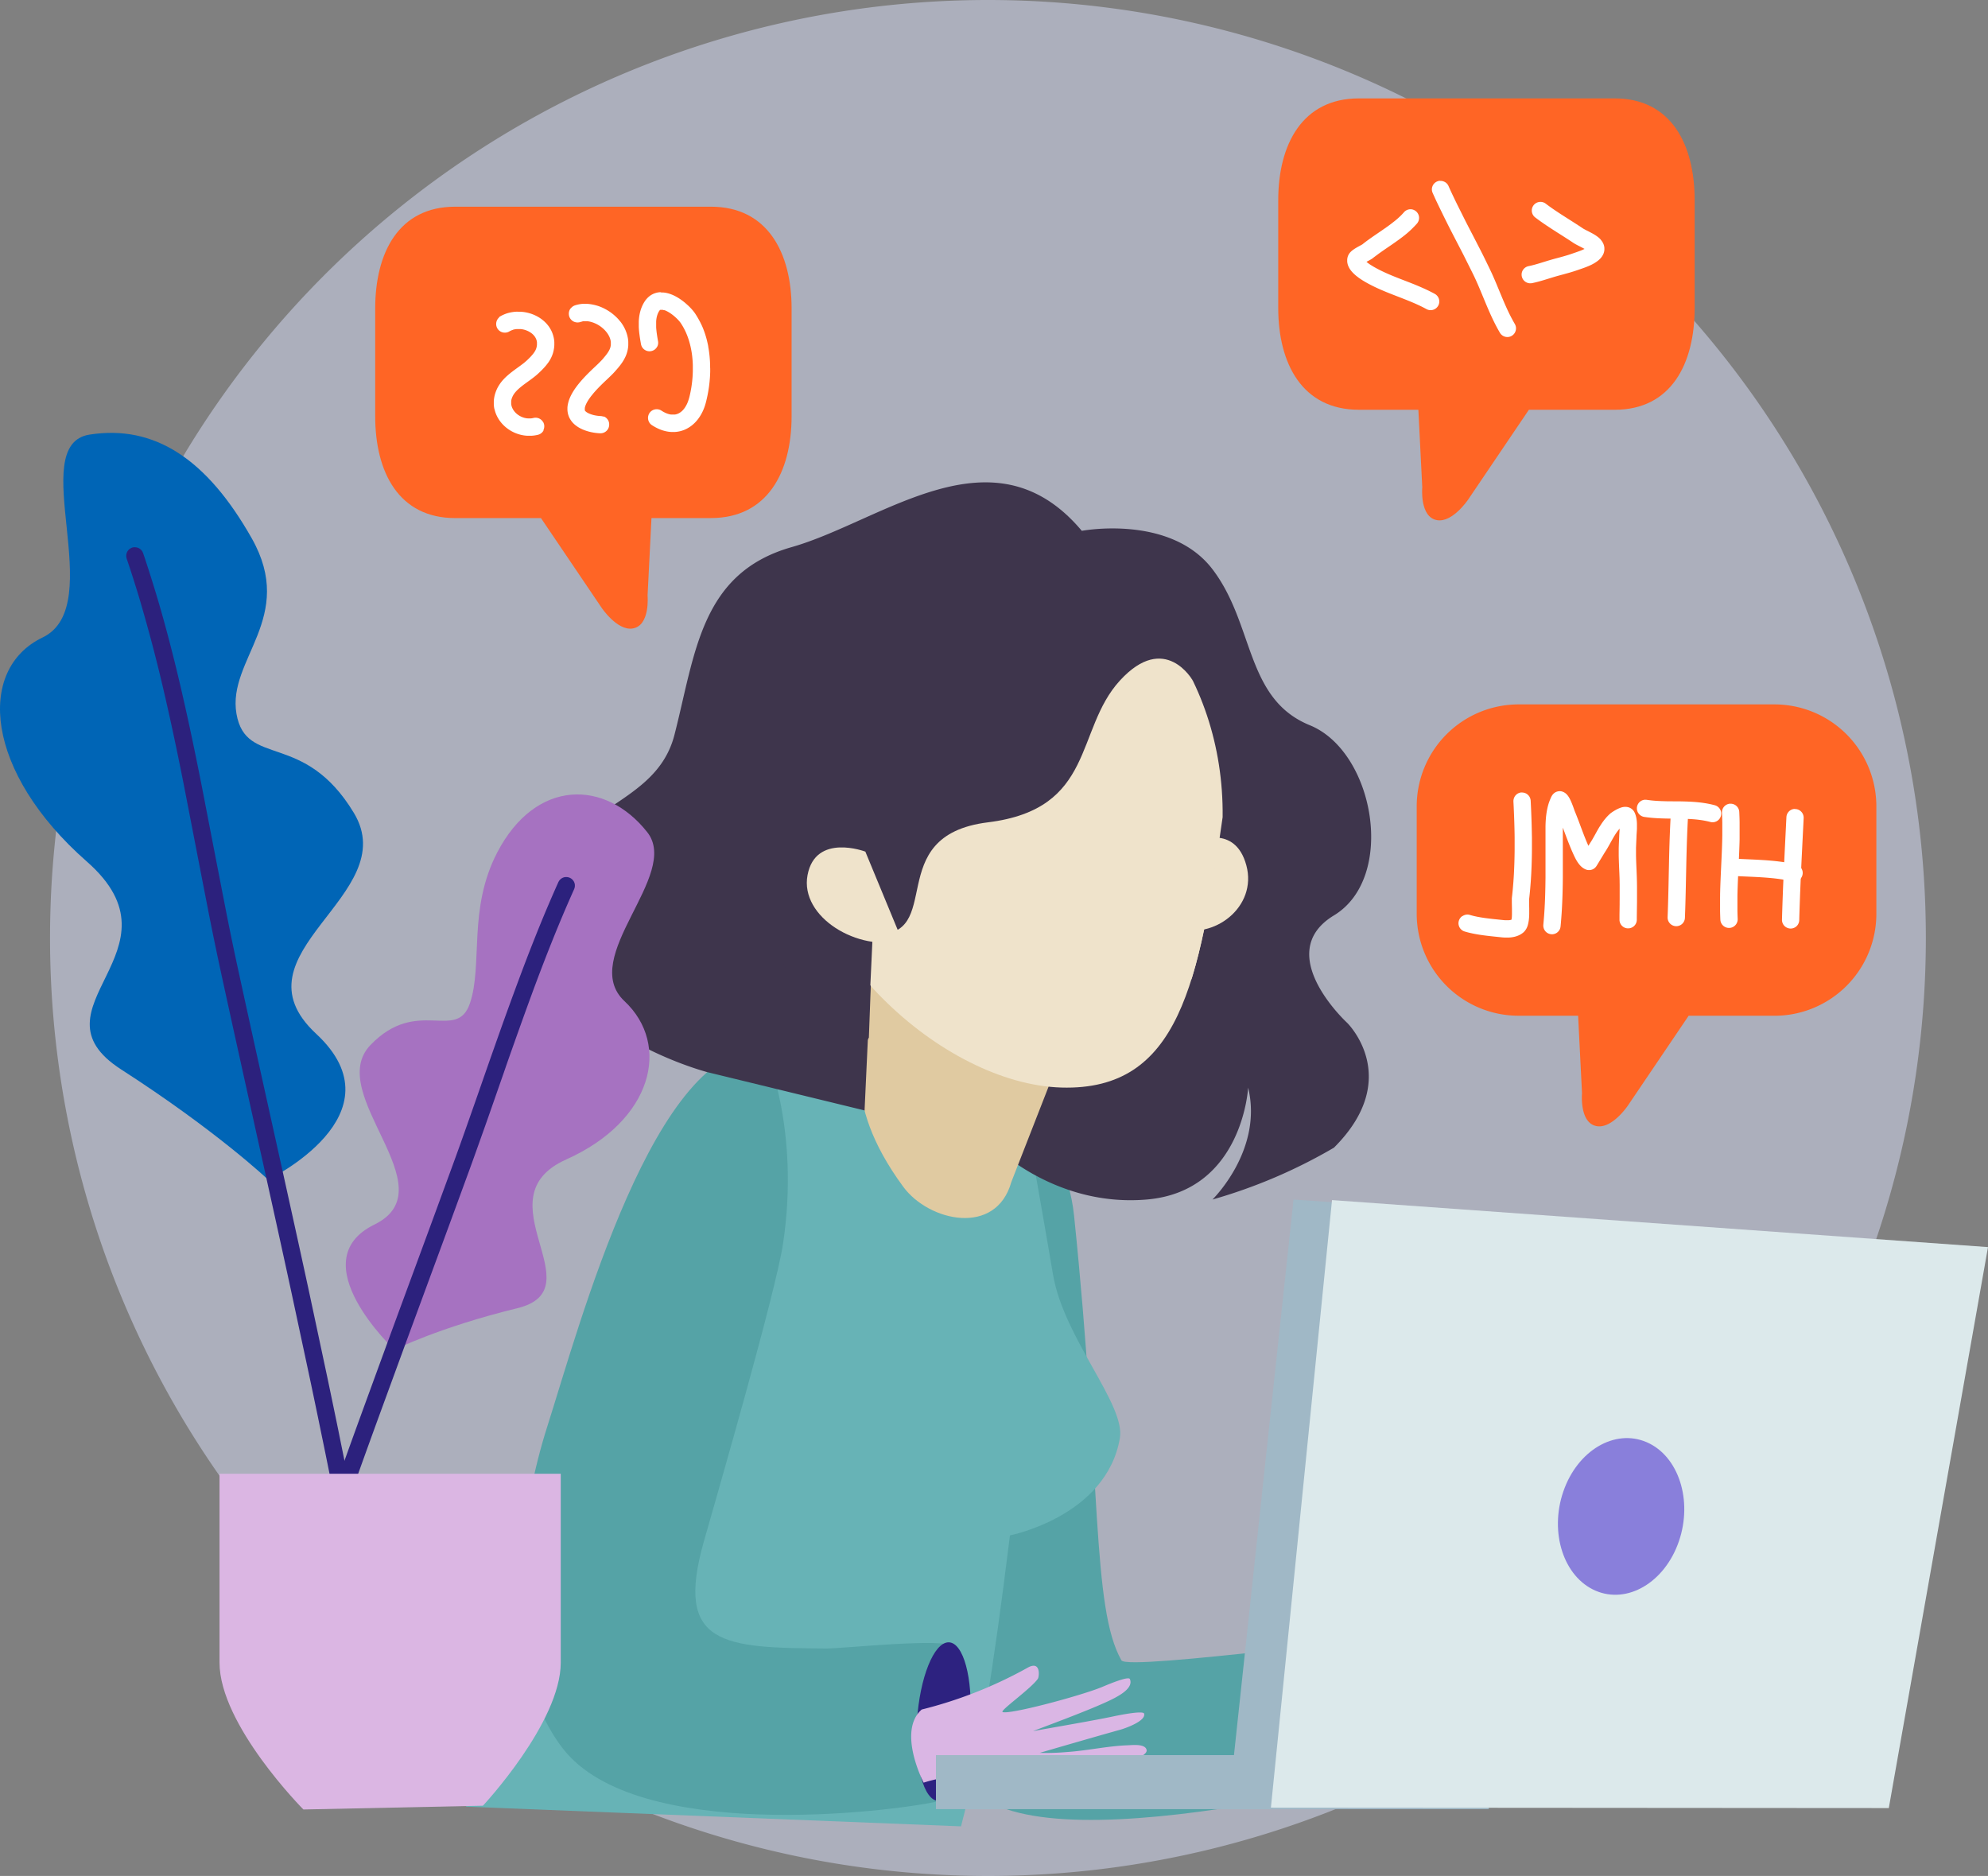 <svg id="Group_10156" data-name="Group 10156" xmlns="http://www.w3.org/2000/svg" xmlns:xlink="http://www.w3.org/1999/xlink" width="313.005" height="295.344" viewBox="0 0 313.005 295.344">
  <rect x="0" y="0" width="313.005" height="295.344" fill="#808080" stroke="none"/>
  <defs>
    <clipPath id="clip-path">
      <rect id="Rectangle_1432" data-name="Rectangle 1432" width="313.005" height="295.344" fill="none"/>
    </clipPath>
    <clipPath id="clip-path-2">
      <path id="Path_24887" data-name="Path 24887" d="M141.773,138.268c-.266,22.6,23.46,44.036,42.1,44.587s21.692-16.612,25.4-42.59c.264-22.593-14.632-41.357-33.273-41.908-.282-.009-.563-.013-.843-.013-18.257,0-33.127,17.673-33.387,39.924" transform="translate(-141.77 -98.344)" fill="none"/>
    </clipPath>
  </defs>
  <g id="Group_10151" data-name="Group 10151">
    <g id="Group_10150" data-name="Group 10150" clip-path="url(#clip-path)">
      <path id="Path_24857" data-name="Path 24857" d="M156.606,0A147.672,147.672,0,1,0,304.278,147.671,147.672,147.672,0,0,0,156.606,0" transform="translate(-1.057)" fill="#dee4ff" fill-rule="evenodd" opacity="0.47"/>
      <path id="Path_24858" data-name="Path 24858" d="M242.71,296.733a71.6,71.6,0,0,0,18.185-.3c2.658-.459,1.229,1.943.906,2.15-1.681,1.084-7.7,2.56-7.355,2.921.721.757,12.122,1.859,16.133,1.778.406-.008,4.76-.25,4.749.358-.019,1.415-2.318,1.764-3.386,1.911-3.625.5-14.757.332-14.2.413,1,.144,9.451,1.74,12.71,2.209.212.031,4.823.689,4.729,1.279-.191,1.2-3.79,1.111-4.621,1.038-3.268-.283-12.161-.936-13.291-1.007a37.246,37.246,0,0,0,4.085,1.364c3.082.907,6.359,1.328,9.4,2.333.6.2,2.7.694,2.429,1.714-.177.665-1.9.7-2.37.7-2.92-.025-22.115-4.063-26.971-6.883-1.87-1.084-5.606-1.213-5.606-1.213s-.585-8.931,4.479-10.757" transform="translate(-28.182 -35.063)" fill="#dab6e4" fill-rule="evenodd"/>
      <path id="Path_24859" data-name="Path 24859" d="M252.987,141.822a16.052,16.052,0,0,1,16.043-16.043h40.284a16.051,16.051,0,0,1,16.043,16.043v16.936A16.05,16.05,0,0,1,309.314,174.8H295.8l-9.56,14.134s-2.433,3.626-4.862,3.251c-2.806-.436-2.364-5.189-2.364-5.189l-.614-12.2H269.03a16.051,16.051,0,0,1-16.043-16.043Z" transform="translate(-29.93 -14.881)" fill="#ff6525" fill-rule="evenodd"/>
      <path id="Path_24860" data-name="Path 24860" d="M320.159,144.442l-.092.011-.092.017-.09.024-.089.03-.086.035-.084.042-.079.046-.078.053-.073.057-.069.063-.065.067-.061.071-.054.076-.05.078-.044.081-.039.086-.033.087-.026.089-.021.091-.013.092-.008.093-.1,2.012-.1,2.016-.05,1.01-.05,1.009-.048,1.01-.048,1.01-.045,1.01-.045,1.011-.042,1.01-.039,1.01-.037,1.011-.034,1.01-.016.506-.016.5-.014.507-.014.5v.093l.008.093.013.092.019.092.026.089.032.087.038.086.043.082.05.08.053.076.059.071.064.067.068.064.073.057.077.054.08.048.084.041.085.037.088.03.089.026.092.019.093.011.093.006h.092l.093-.008.093-.013.092-.019.088-.026.088-.033.086-.038.083-.042.078-.048L320.4,163l.072-.058.068-.064.063-.068.058-.073.054-.077.047-.08.042-.083.036-.086.031-.088.026-.09.018-.091.012-.093.006-.092.012-.5.015-.5.016-.5.015-.5.035-1,.035-1,.041-1,.041-1.005.044-1.006.045-1.006.046-1.006.049-1.006.051-1.007.049-1.006.1-2.014.1-2.01v-.094l-.005-.093-.011-.093-.018-.091-.024-.09-.029-.087-.036-.087-.041-.083-.048-.08-.052-.077-.058-.074-.063-.07-.067-.063-.071-.06-.075-.056-.078-.048-.083-.045-.084-.039-.087-.033-.09-.026-.09-.021-.093-.014-.093-.007-.093,0Z" transform="translate(-37.647 -17.088)" fill="#fff" fill-rule="evenodd"/>
      <path id="Path_24861" data-name="Path 24861" d="M308.706,143.507l-.094.011-.094.018-.091.024-.091.032-.088.037-.085.042-.082.049-.078.055-.074.06-.07.064-.065.069-.06.074-.055.078-.049.082-.044.084-.037.088-.032.09-.025.091-.019.093-.012.1-.005.094v.1l.013.257.011.254.009.255.009.255.006.255.005.256,0,.256,0,.256,0,.257v.513l0,.257,0,.257,0,.257-.005.259-.005.258-.006.258-.007.258-.015.521-.019.52-.02.522-.023.523-.023.524-.049,1.052-.049,1.055-.024.528-.022.531-.023.531-.019.532-.018.533-.006.267-.007.267-.007.266,0,.268-.005.268,0,.267,0,.268,0,.268v.537l0,.269,0,.269,0,.269.006.269.007.27.01.269.009.271.012.266.008.094.012.1.021.093.027.091.034.089.04.087.046.084.051.079.056.077.063.072.066.069.071.063.076.058.079.052.082.048.087.041.088.034.09.029.093.022.094.016.094.009.1,0,.094,0,.094-.011.094-.018.092-.023.092-.03.087-.036.085-.043.083-.048.078-.054.075-.06.07-.064.065-.069.06-.073.056-.078.051-.082.042-.083.038-.088.033-.09.026-.092.019-.093.013-.094.005-.094v-.1l-.011-.257-.01-.255-.008-.254-.007-.256-.005-.255,0-.256,0-.257,0-.256v-.515l0-.257,0-.257,0-.258,0-.257.005-.259.006-.259.006-.259.008-.259.017-.519.019-.522.022-.522.022-.524.024-.525.049-1.052.049-1.055.023-.53.023-.53.021-.532.018-.533.018-.533.006-.266.007-.267,0-.268,0-.268,0-.267,0-.268,0-.267v-.538l0-.269,0-.269,0-.269-.005-.269-.006-.269-.009-.27-.011-.27-.011-.27-.012-.265-.009-.1-.014-.093-.02-.093-.027-.091-.034-.089-.04-.086-.046-.085-.052-.079-.056-.077-.062-.072-.068-.067-.072-.063-.075-.058-.079-.052-.084-.046-.086-.041-.087-.034-.092-.028-.093-.021-.094-.016-.094-.009-.1,0Z" transform="translate(-36.338 -16.977)" fill="#fff" fill-rule="evenodd"/>
      <path id="Path_24862" data-name="Path 24862" d="M309,153.289l-.072.005-.071.009-.072.013-.07.016-.071.021-.068.024-.068.027-.065.032-.064.035-.061.038-.061.04-.057.045-.056.048-.052.05-.049.053L308,153.8l-.043.058-.041.059-.037.063-.034.064-.031.066-.027.067-.023.069-.021.071-.014.071-.012.071-.009.072-.005.072v.073l0,.072.007.071.011.072.015.071.018.071.021.07.027.068.029.066.032.064.037.063.041.061.042.058.046.057.049.053.051.051.054.048.057.045.059.043.061.039.064.036.065.032.066.028.068.026.069.022.071.019.072.014.071.01.072.006.306.019.31.019.309.017.311.015.62.03.621.027.62.027.618.029.307.016.308.016.305.019.3.019.3.021.3.022.3.025.3.026.3.028.3.03.146.018.147.016.145.018.146.019.146.019.145.02.145.021.144.02.144.023.143.023.142.024.141.026.141.026.14.026.139.027.138.028.138.029.137.031.138.031.141.034.071.015.072.011.071.006.073,0h.072l.072,0,.072-.008.072-.011.07-.016.07-.02.07-.022.067-.028.067-.03.064-.033.061-.038.062-.041.057-.043.056-.047.053-.049.05-.053.047-.056.045-.056.042-.059.038-.062.034-.064.032-.066.027-.067.025-.068.02-.07.017-.071.012-.071.01-.072.006-.072v-.073l0-.071-.007-.073-.011-.072-.012-.071-.019-.071-.021-.069-.025-.069-.029-.067-.033-.065-.035-.063-.039-.062-.042-.06-.045-.056-.048-.054-.051-.052-.053-.048-.057-.047-.057-.042-.061-.04-.063-.037-.064-.033-.066-.029-.068-.026-.069-.023-.07-.019-.153-.036-.159-.036-.158-.035-.158-.034-.16-.032-.16-.031-.158-.031-.16-.029-.16-.027-.159-.026-.16-.027-.16-.024-.159-.024-.16-.023-.16-.022-.16-.021-.16-.02-.161-.019-.16-.019-.161-.018-.319-.034-.32-.03-.321-.028-.318-.026-.319-.024-.32-.021-.318-.019-.317-.019-.317-.018-.316-.016-.627-.03-.623-.027-.617-.027-.613-.028-.3-.016-.3-.017-.3-.018-.3-.018-.073,0Z" transform="translate(-36.403 -18.135)" fill="#fff" fill-rule="evenodd"/>
      <path id="Path_24863" data-name="Path 24863" d="M293.561,142.8l-.075.008-.075.011-.072.017-.073.019-.071.024-.071.028-.068.032-.066.035-.064.039-.062.042-.06.046-.057.048-.053.053-.052.055-.048.057-.045.061-.041.063-.038.064-.034.068-.031.068-.027.07-.022.072-.019.073-.014.073-.011.074-.007.075,0,.076,0,.075.006.075.011.075.012.074.019.072.023.072.026.07.029.07.034.067.037.065.041.063.044.061.048.057.05.056.054.053.056.049.058.048.063.042.063.04.065.036.068.034.07.028.071.025.073.021.073.017.074.013.171.025.176.023.176.023.176.02.176.019.175.019.175.016.175.014.175.013.174.012.174.011.173.01.175.009.172.008.172.007.173.006.34.011.34.009.339.006.338.005.667.007.331,0,.329.005.325.005.324.008.324.009.159.006.159.006.16.006.159.009.157.008.156.01.156.011.157.011.154.012.154.013.153.015.153.015.152.018.152.019.152.02.15.02.149.023.148.024.149.026.148.027.145.028.147.031.145.032.145.034.146.034.152.041.072.017.074.013.075.009.075,0h.075l.076,0,.075-.008.074-.012.074-.015.071-.019.071-.026.07-.027.069-.031.066-.035.064-.04.063-.041.06-.047.056-.048.055-.052.05-.055.048-.058.046-.06.041-.063.038-.064.034-.067.031-.069.026-.071.023-.071.019-.072.014-.074.011-.075.007-.074,0-.075,0-.075-.005-.076-.01-.074-.014-.073-.018-.073-.021-.072-.026-.071-.031-.07-.034-.067-.036-.065-.041-.063-.042-.061-.048-.058-.052-.056-.052-.053-.057-.05-.059-.046-.062-.044-.063-.04-.066-.036-.067-.032-.069-.03-.071-.025-.071-.02-.171-.045-.178-.044-.179-.042-.178-.039-.178-.037-.178-.034-.178-.033-.177-.031-.177-.029-.177-.026-.175-.026-.178-.024-.176-.02-.175-.02-.175-.018-.175-.018-.176-.015-.174-.014-.174-.011-.174-.013-.174-.01-.173-.01-.173-.008-.173-.007-.171-.008-.172-.005-.34-.01-.339-.008-.339-.006-.335,0-.333,0-.664-.008-.327,0-.327-.005-.324-.009-.323-.01-.159-.005-.159-.007-.159-.007-.159-.009-.157-.008-.156-.011-.157-.01-.156-.012-.154-.012-.154-.014-.153-.015-.153-.018-.152-.018-.152-.019-.151-.019-.158-.023-.075-.01-.075,0h-.075Z" transform="translate(-34.582 -16.894)" fill="#fff" fill-rule="evenodd"/>
      <path id="Path_24864" data-name="Path 24864" d="M299.552,143.889l-.093.011-.093.016-.09.024-.088.028L299.1,144l-.084.041-.08.048-.078.051-.073.058-.071.061-.065.067-.06.071-.056.075-.05.078-.045.082-.04.084-.033.087-.027.089-.02.091-.015.092-.01.093-.029.51-.027.512-.026.511-.024.512-.022.512-.021.511-.019.511-.019.511-.015.51-.017.51-.014.51-.014.51-.026,1.018L298,153.336l-.022,1.017-.021,1.016-.021,1.013-.023,1.013-.026,1.012-.013.505-.014.505-.016.5-.015.505-.019.5-.018.505v.093l.006.092.012.093.019.091.025.09.03.087.037.086.043.082.049.08.054.077.058.071.063.069.068.063.071.059.076.054.08.049.082.042.086.037.088.032.089.026.092.019.093.012.092.007h.093l.093-.006.093-.013.09-.019.091-.024.087-.033.086-.037.084-.041.08-.048.075-.055.072-.058.069-.063.063-.069.058-.071.055-.076.048-.079.043-.083.038-.086.031-.087.026-.09.018-.091.013-.093.007-.093.019-.51.018-.51.017-.51.015-.51.014-.51.014-.51.025-1.018.023-1.017.021-1.017.022-1.014.021-1.015.022-1.012.026-1.012.014-.5.014-.505.015-.5.017-.505.019-.5.018-.5.02-.5.023-.5.022-.5.026-.5.027-.5.029-.505,0-.093,0-.093-.011-.093-.017-.092-.024-.09-.029-.088-.034-.086-.041-.085-.046-.08-.052-.078-.056-.073-.063-.07-.066-.065-.07-.06-.075-.056-.078-.05-.082-.045-.084-.04-.087-.033-.09-.028-.09-.02-.093-.015-.093-.009-.093,0Z" transform="translate(-35.231 -17.023)" fill="#fff" fill-rule="evenodd"/>
      <path id="Path_24865" data-name="Path 24865" d="M278.128,141.276l-.1.008h-.006l-.1.015-.1.023-.1.03-.006,0-.074.029-.071.032-.071.037-.005,0-.075.046-.073.049-.005.005-.051.04-.049.042-.006.006-.051.049-.049.052-.014.015-.041.048-.039.05-.04.054-.055.085-.042.072-.036.066-.031.061-.031.063-.049.108-.048.112-.044.108-.041.1-.039.1-.064.176-.048.135-.028.081-.043.139-.038.131-.036.131-.033.131-.032.131-.031.131-.028.132-.026.13-.025.13-.023.131-.021.131-.02.13-.018.13-.017.13-.016.13-.015.129-.012.13-.011.128-.011.129-.01.127-.008.128-.008.126-.007.127-.006.127-.009.247-.006.247,0,.243,0,.237,0,.479v.477l0,.95,0,.95,0,.949,0,.946v1.417l0,.472,0,.471,0,.471-.006.47-.007.47-.007.469-.011.469-.011.467-.013.467-.016.466-.019.467-.02.466-.026.466-.011.232-.015.232-.014.232-.015.232-.016.232-.016.231-.019.231-.018.233-.019.231-.02.231-.021.23-.022.235-.005.1,0,.1.01.1.017.1.025.1.032.1.039.1.046.091.052.087.06.084.064.078.071.074.076.068.081.063.086.056.089.049.093.042.1.036.1.028.1.021.1.013.1.005.1,0,.1-.01.1-.017.1-.025.1-.031.094-.04.091-.045.088-.053.082-.059.078-.065.074-.071.068-.076.062-.08.056-.086.05-.09.042-.092.035-.1.028-.1.02-.1.013-.1.023-.239.022-.242.02-.242.02-.241.02-.242.018-.242.017-.241.018-.242.015-.24.015-.241.014-.242.013-.242.025-.481.022-.481.019-.48.017-.481.014-.48.012-.481.011-.479.009-.48.005-.478.005-.479,0-.478,0-.478,0-.477v-1.428l0-.95,0-.949,0-.947,0-.944v-.472l0-.468v-.261l.036.093.131.35.264.706.135.357.136.357.138.358.071.182.072.18.071.18.074.18.074.181.076.18.076.181.078.18.08.182.079.176.1.221.062.135.07.145.076.154.041.085.043.083.044.085.048.087.049.087.052.087.055.089.056.091.059.091.064.091.066.091.07.091.074.091.079.093.081.085.048.05.048.046.048.044.05.046.054.044.056.043.059.044.062.043.063.041.068.041.071.039.074.038.077.035.055.023.093.034.1.027.1.02.1.013.1.005.1,0,.1-.008.1-.017.1-.024.1-.03.093-.037.089-.045.086-.049h0l.081-.056.077-.062.073-.067.067-.073.043-.049.065-.09.065-.1.071-.115.086-.138.2-.332.234-.384.445-.733.156-.256.045-.074.019-.029.088-.137.1-.154.093-.153.092-.153.09-.153.087-.152.086-.151.083-.149.163-.293.16-.287.158-.282.077-.135.078-.135.078-.133.078-.13.078-.126.078-.123.078-.122.082-.12.039-.056.04-.056.041-.057.041-.056.041-.054.042-.054.041-.054.041-.053.042-.051.042-.05.043-.05.043-.048.026-.029-.009.168-.012.2-.028.395-.011.191-.006.1,0,.091-.016.346-.015.345-.016.349-.015.352-.005.179-.007.18-.005.181,0,.182,0,.183,0,.183v.371l0,.26.005.26.007.257.009.257.008.256.01.256.02.506.022.5.022.5.019.5.009.244.006.247.005.192,0,.191.008.389,0,.388,0,.389v.39l0,.391,0,.392,0,.391-.005.394,0,.394-.011.793-.012.794,0,.4,0,.4,0,.1.011.1.018.1.026.1.032.1.04.093.047.092.054.086.059.083.066.078.071.073.077.067.081.062.086.055.089.048.094.042.1.034.1.027.1.02.1.012.1,0,.1,0,.1-.011.1-.018.1-.026.1-.033.093-.041.092-.046.086-.054.084-.059.078-.066.072-.071.068-.077.061-.082.056-.086.048-.089.041-.093.035-.1.027-.1.019-.1.012-.1.005-.1,0-.393.005-.394.011-.79.011-.793.006-.4,0-.4,0-.4,0-.4v-1.208l-.005-.4-.006-.4-.005-.2-.005-.2-.008-.257-.008-.257-.02-.508-.02-.506-.023-.5-.02-.5-.01-.247-.009-.247-.007-.245-.006-.245-.005-.243,0-.241v-.325l0-.164,0-.164,0-.166,0-.167L290.2,150l.006-.168.015-.342.014-.344.017-.349.015-.348,0-.075,0-.072.011-.171.026-.392.014-.218.013-.227.005-.121,0-.121,0-.123,0-.124v-.255l0-.13-.005-.132-.007-.132-.011-.133-.013-.136-.017-.131-.011-.073-.011-.069-.012-.071-.013-.07-.014-.071-.016-.071-.018-.071-.019-.072-.02-.071-.021-.072-.024-.073-.027-.072-.027-.073-.03-.074-.033-.074-.048-.1-.034-.059-.041-.07-.046-.065-.011-.017-.051-.064-.053-.062-.014-.014-.057-.057-.061-.055-.014-.013-.063-.049-.064-.044-.017-.011-.063-.039-.063-.036-.019-.01-.063-.03-.062-.026-.021-.008-.058-.022-.059-.018-.074-.021-.127-.026-.117-.015-.108-.006h-.1l-.092,0-.086.008-.081.011-.076.011-.072.015-.068.017-.065.017-.062.019-.061.019-.063.022-.106.039-.108.043-.1.045-.1.046-.1.047-.094.048-.09.048-.087.049-.085.047-.08.048-.078.047-.073.046-.074.047-.128.084-.115.08-.1.071-.061.048-.057.048-.088.08-.075.071-.074.071-.073.072-.071.073-.07.073-.069.073-.067.074-.065.075-.063.076-.064.074-.063.076-.06.076-.061.078-.058.077-.057.077-.056.077-.056.077-.054.078-.056.078-.1.153-.1.154-.1.154-.1.153-.092.153-.09.153-.087.152-.087.152-.165.3-.16.291-.16.285-.078.138-.078.137-.077.135-.078.131-.078.129-.078.126-.078.124-.091.137-.037.06-.057.093-.152.25-.049-.107-.072-.162-.071-.164-.07-.165-.071-.167-.069-.167-.068-.168-.067-.17-.069-.169-.067-.169-.132-.345-.131-.346-.132-.349-.264-.705-.132-.355-.136-.357-.138-.358-.14-.358-.072-.182-.072-.181-.073-.18-.071-.171-.006-.018-.01-.023-.035-.1-.1-.285-.064-.176-.071-.192-.078-.2-.041-.107-.044-.106-.043-.107-.046-.107-.048-.108-.049-.108-.051-.108-.053-.107-.056-.108-.061-.107-.061-.1-.038-.06-.037-.055-.039-.056-.043-.058-.044-.058-.05-.06-.056-.062-.061-.063-.071-.066-.081-.069-.1-.07-.112-.071-.072-.037-.061-.029-.064-.026-.018-.008-.087-.03-.089-.025-.09-.019h-.005l-.1-.013-.1-.005Z" transform="translate(-32.605 -16.714)" fill="#fff" fill-rule="evenodd"/>
      <path id="Path_24866" data-name="Path 24866" d="M270.334,141.5l-.1.013-.1.022-.1.028-.1.037-.094.043-.092.051-.087.058-.082.064-.077.07-.071.077-.065.082-.06.086-.051.09-.046.1-.038.1-.03.1-.024.1-.013.1-.008.1,0,.1.024.469.023.468.02.469.02.471.019.473.016.473.016.475.014.476.012.476.01.478.009.477.006.479,0,.479,0,.479v.479l0,.478-.005.479-.008.477-.011.478-.012.477-.007.237-.009.236-.009.238-.01.236-.01.237-.011.237-.011.235-.011.236-.014.235-.014.235-.015.235-.017.234-.015.235-.018.233-.018.233-.02.232-.019.233-.02.231-.022.231-.023.23-.023.229-.024.229-.026.228-.027.238-.006.062-.005.071,0,.07,0,.073,0,.134,0,.139v.288l.005.3.007.311.006.319,0,.16v.316l0,.156,0,.152,0,.147-.007.145,0,.065-.005.066,0,.065-.007.062-.005.06-.006.058-.008.054-.008.051-.009.048-.007.045-.008.04-.008.035-.017.006-.038.013-.034.01-.04.01-.041.01-.044.009-.048.008-.049.006-.051.006-.055.005-.056,0-.059,0-.059,0h-.187l-.064,0-.065,0-.066,0-.066,0-.063-.005-.137-.011-.138-.013-.33-.035-.337-.035-.339-.036-.339-.034-.34-.037-.339-.039-.168-.021-.168-.021-.168-.02-.166-.023-.167-.023-.165-.023-.165-.026-.162-.026-.161-.026-.16-.029-.158-.028-.158-.031-.156-.032-.153-.033-.152-.033-.15-.036-.146-.037-.146-.038-.144-.04-.15-.044-.1-.026-.1-.018-.1-.01-.1,0-.1.005-.1.014-.1.023-.1.03-.1.037-.1.045-.09.052L261,161l-.081.065-.077.071-.071.076-.064.082-.058.087-.051.091-.045.1-.037.1-.029.1-.021.1-.014.1-.005.1,0,.1.011.1.018.1.027.1.033.1.041.1.048.092.056.09.061.084.068.078.075.074.078.068.086.062.087.055.093.048.1.041.1.033.169.049.179.05.18.048.181.045.181.042.183.041.182.039.182.037.182.035.183.033.182.033.183.031.182.028.183.028.182.026.181.026.181.024.181.023.179.023.18.021.354.041.351.038.346.037.341.035.335.035.333.034.165.018.175.015.1.006.1.006.1.006.1,0,.1,0,.1,0h.1l.107,0,.108,0,.108-.006.111-.009.113-.011.114-.012.115-.018.117-.019.116-.023.12-.026.12-.032.122-.034.115-.038.069-.024.061-.024.06-.024.063-.026.061-.028.062-.028.062-.03.062-.032.06-.034.062-.034.061-.037.06-.039.06-.041.059-.042.058-.044.063-.048.055-.047.056-.05.051-.051.048-.052.047-.053.043-.053.041-.054.044-.059.064-.1.062-.1.054-.1.048-.1.042-.1.038-.1.034-.1.03-.1.026-.1.025-.1.021-.1.02-.1.016-.094.017-.094.014-.094.012-.094.011-.094.009-.093.01-.1.008-.093.007-.093.005-.1.009-.183.006-.187,0-.184,0-.183v-.181l0-.178,0-.175-.007-.332-.006-.31-.005-.279v-.326l0-.084v-.027l0-.026,0-.019,0-.02.027-.23.026-.24.025-.241.026-.241.023-.242.023-.242.021-.241.02-.242.02-.243.019-.243.019-.243.017-.243.017-.243.014-.244.016-.244.014-.245.012-.245.012-.245.011-.244.011-.246.011-.246.009-.245.007-.247.008-.246.014-.49.011-.493.007-.493.005-.491,0-.493v-.491l0-.492,0-.49L272,148.1l-.009-.488-.011-.488-.012-.488-.014-.485-.016-.485-.017-.482-.019-.481-.02-.48-.022-.477-.023-.476-.024-.471-.01-.1-.018-.1-.024-.1-.033-.1-.04-.1-.048-.093-.054-.089-.062-.086-.067-.078-.073-.074-.079-.07-.083-.062-.088-.056-.093-.049-.1-.041-.1-.034-.1-.026-.1-.018-.1-.011-.1,0Z" transform="translate(-30.813 -16.741)" fill="#fff" fill-rule="evenodd"/>
      <path id="Path_24867" data-name="Path 24867" d="M228.259,33.613c0-8.855,3.837-16.043,12.692-16.043h40.283c8.854,0,12.591,7.188,12.591,16.043V50.55c0,8.855-3.737,16.043-12.591,16.043H267.722l-9.559,14.134s-2.433,3.626-4.863,3.25c-2.807-.435-2.364-5.188-2.364-5.188l-.614-12.2h-9.372c-8.855,0-12.692-7.188-12.692-16.043Z" transform="translate(-27.005 -2.079)" fill="#ff6525" fill-rule="evenodd"/>
      <path id="Path_24868" data-name="Path 24868" d="M274.609,36.047l-.073.007-.073.011-.073.014-.071.018-.071.022-.069.026-.068.029-.066.033-.064.037-.063.04-.06.043-.057.047-.055.048-.052.052-.05.056-.045.057-.043.061-.04.062-.036.064-.032.066-.031.069-.025.069-.02.071-.019.071-.014.072-.01.074-.005.072,0,.074,0,.074.006.074.01.073.014.072.019.071.021.071.026.07.03.068.033.065.037.064.04.064.042.059.047.058.05.055.052.052.055.049.057.045.182.138.185.138.187.137.187.135.187.133.188.132.189.13.189.131.189.128.188.125.189.126.19.125.376.245.378.244.375.241.376.238.374.237.371.236.369.237.367.236.181.119.181.118.179.12.186.124.071.047.078.049.078.047.079.047.078.045.081.044.153.082.157.083.157.079.309.158.149.077.145.075.141.076.064.035.064.036h0l-.02.011-.043.023-.042.02-.1.047-.1.044-.1.044-.092.038-.093.038-.1.038-.1.037-.1.036-.1.035-.2.073-.206.072-.21.072-.427.147-.165.056-.161.054-.163.052-.163.051-.165.05-.166.048-.167.05-.168.047-.169.048-.169.048-.345.093-.7.187-.136.037-.139.039-.271.078-.27.079-.266.079-.264.082-.259.08-.515.158-.251.077-.251.075-.25.072-.123.034-.123.034-.122.034-.123.031-.122.032-.121.029-.12.028-.121.027-.12.027-.126.026-.072.018-.07.02-.07.025-.07.028-.066.033-.064.035-.063.04-.061.041-.058.047-.056.049-.052.051-.05.055-.047.056-.044.06-.04.062-.038.064-.034.065-.03.068-.026.069-.022.071-.019.071-.014.072-.011.074-.006.072,0,.074v.074l.006.074.009.073.013.072.017.072.021.071.025.07.028.068.032.068.036.063.039.063.043.06.045.058.049.056.051.053.056.049.056.048.059.043.063.041.063.036.066.034.068.03.069.027.071.022.072.018.071.016.073.011.074.006.074,0h.074l.073,0,.073-.01.073-.013.138-.028.146-.033.144-.032.143-.034.142-.035.14-.035.141-.036.138-.038.138-.038.138-.039.27-.078.27-.08.265-.081.521-.161.257-.079.254-.078.252-.077.25-.073.25-.072.122-.033.123-.034.7-.188.355-.1.181-.049.18-.051.182-.051.181-.053.182-.054.182-.056.184-.057.183-.059.185-.061.18-.061.43-.149.219-.076.223-.078.225-.081.115-.043.116-.043.115-.045.116-.047.118-.047.119-.05.138-.06.141-.063.139-.066.075-.037.071-.037.072-.038.073-.039.073-.041.073-.041.074-.044.073-.044.072-.047.073-.048.067-.045.065-.046.064-.046.063-.048.062-.048.06-.048.06-.051.058-.051.056-.053.056-.053.055-.056.054-.056.052-.058.051-.061.049-.063.048-.064.046-.066.045-.07.042-.071.041-.073.038-.076.035-.078.034-.079.03-.084.026-.084.024-.086.019-.088.016-.089.011-.09.008-.09,0-.091v-.09l0-.091-.009-.088-.011-.086-.017-.086-.019-.082-.024-.082-.024-.078-.028-.077-.03-.073-.032-.071-.034-.068-.035-.065-.037-.063-.038-.06-.038-.058-.039-.056-.04-.053-.041-.052-.041-.051L284.192,42l-.079-.085-.084-.086-.086-.079-.086-.076-.087-.071-.087-.067-.087-.065-.086-.062-.088-.06-.087-.057-.088-.055-.088-.055-.087-.052-.087-.05-.087-.049-.088-.048-.169-.091-.168-.088-.164-.085-.31-.157-.143-.073-.133-.07-.123-.066-.053-.029-.05-.028-.046-.026-.041-.026-.035-.022-.039-.026-.181-.122-.189-.124-.19-.124-.19-.124-.376-.244-.377-.241-.376-.24-.373-.237-.372-.237-.369-.236-.368-.236-.365-.238-.18-.119-.179-.12-.179-.119-.176-.121-.177-.121-.176-.121-.173-.123-.173-.123-.171-.123-.171-.125-.169-.126-.172-.13-.061-.043-.061-.04-.064-.037-.067-.032-.068-.03-.07-.024-.071-.022-.072-.018-.071-.013-.074-.011-.073-.006-.074,0Z" transform="translate(-32.148 -4.264)" fill="#fff" fill-rule="evenodd"/>
      <path id="Path_24869" data-name="Path 24869" d="M256.908,32.28l-.106.016-.1.024-.1.033-.1.04-.1.048-.092.055-.087.063-.082.068-.077.075-.071.081-.064.086-.057.092-.049.094-.041.1-.034.1-.027.1-.017.106-.01.106,0,.108.008.107.016.106.024.1.032.1.041.1.187.417.191.42.191.417.2.416.2.414.2.413.2.413.2.41.2.41.2.407.205.407.2.406.206.406.206.406.415.806.414.8.415.8.414.8.412.8.2.4.2.4.2.4.2.4.2.4.2.4.2.4.195.4.129.27.126.268.124.272.122.272.122.274.12.276.119.277.117.279.118.279.117.281.235.565.235.57.238.571.121.287.122.287.124.288.124.288.127.288.13.289.132.288.135.288.137.287.071.146.071.144.071.144.073.143.073.145.075.144.075.143.076.143.078.144.078.143.08.143.08.142.082.142.079.138.058.092.064.085.071.081.078.073.083.069.087.062.093.054.1.046.1.04.1.031.1.024.106.014.108.006.107,0,.106-.011.106-.019.1-.026.1-.035.1-.043.093-.05.091-.057.086-.065.079-.071.075-.077.069-.083.06-.088.056-.093.046-.1.039-.1.031-.1.025-.1.013-.106.007-.107,0-.108-.01-.107-.019-.106-.026-.1-.035-.1-.042-.1-.052-.1-.076-.129-.072-.126-.071-.127-.071-.127-.07-.127-.069-.129-.069-.129-.068-.129-.067-.13-.067-.131L268,53.436l-.065-.131-.065-.131-.063-.131-.128-.268-.125-.269-.123-.27-.123-.272-.121-.274-.118-.274-.12-.277-.118-.279-.117-.28-.235-.563-.234-.567-.238-.57-.118-.287-.122-.287-.123-.288-.123-.288-.126-.288-.128-.289-.13-.29L265,46.571l-.137-.289-.137-.288-.2-.413-.2-.411-.2-.409-.2-.409-.2-.407-.206-.406-.206-.406-.207-.4-.414-.807-.414-.805-.415-.8-.414-.8-.412-.8-.2-.4-.2-.4-.2-.4-.2-.4-.2-.4-.2-.4-.2-.4-.195-.4-.192-.4-.191-.4-.19-.4-.187-.4-.185-.406-.183-.41-.048-.1-.055-.092-.062-.087-.07-.082-.073-.077-.081-.071-.086-.063-.091-.056-.1-.05-.1-.041-.1-.034-.1-.026-.106-.019-.106-.009h-.108Z" transform="translate(-30.25 -3.818)" fill="#fff" fill-rule="evenodd"/>
      <path id="Path_24870" data-name="Path 24870" d="M250.478,37.364l-.085.006-.082.012-.083.018-.081.021-.08.028-.078.031-.075.037-.074.041-.07.046-.068.049-.064.054-.061.058-.057.061-.079.091-.074.083-.077.082-.078.083-.079.082-.08.082-.083.081-.084.08-.085.081-.087.08-.088.08-.089.08-.091.079-.092.079-.093.078-.094.079-.1.079-.1.078-.1.078-.1.078-.1.078-.1.078-.1.078-.1.076-.21.155-.212.154-.214.152-.217.153-.22.153-.22.152-.449.309-.451.308-.227.155-.227.156-.227.158-.227.16-.226.16-.225.162-.222.164-.112.085-.111.083-.109.086-.11.086-.108.085-.081.065h0l-.025.015-.035.021-.043.024-.114.063-.282.154-.16.087-.165.093-.089.051-.086.052-.088.053-.09.055-.088.058-.089.061-.09.063-.091.068-.092.071-.087.075L241.2,44l-.048.046-.049.049-.049.053-.051.058-.051.063-.051.07-.052.078-.052.088-.051.1-.048.112-.037.107-.024.086-.018.071-.014.071-.011.071-.011.071-.007.071,0,.07,0,.07v.069l0,.068,0,.068.007.066.008.065.011.063.011.063.016.071.028.11.035.115.041.109.043.1.048.1.049.1.052.092.055.088.056.085.057.081.058.079.059.076.062.072.061.071.063.069.063.068.064.065.064.064.064.062.065.06.066.06.066.058.066.056.066.056.066.054.068.052.066.052.069.052.13.1.132.094.129.089.13.085.124.082.122.077.119.073.113.068.107.063.1.059.178.1.146.081.148.08.147.08.149.077.15.077.149.076.149.075.15.073.15.072.151.071.15.07.15.069.15.068.15.067.151.066.151.065.152.065.3.126.3.124.3.123.3.119.3.118.3.116.592.23.59.229.292.115.291.115.288.115.287.116.285.118.283.119.281.122.138.06.139.062.138.062.138.063.136.064.137.063.135.065.134.065.134.067.132.067.133.067.131.069.13.07.135.073.075.038.078.033.078.028.08.024.083.018.084.013.084.009.082,0,.085,0,.084-.007.083-.012.083-.019.08-.023.079-.026.078-.033.076-.037.072-.041.071-.047.067-.05.063-.055.061-.058.056-.062.054-.065.049-.068.045-.071.04-.074.036-.077.03-.078.025-.08.022-.081.015-.083.011-.083.006-.084V51.85l0-.084-.011-.085-.015-.082-.02-.081L255,51.437l-.029-.078-.035-.077-.04-.074-.043-.071-.049-.07L254.749,51l-.057-.063-.059-.058-.063-.056-.068-.051-.07-.046-.072-.043-.144-.078-.15-.08-.15-.078-.15-.077-.15-.076-.151-.075-.151-.074-.151-.072-.152-.071-.15-.071-.151-.069-.152-.068-.151-.068-.152-.066-.3-.13-.3-.127-.3-.125-.3-.123-.3-.119-.3-.118-.3-.117-.594-.23-.589-.228-.292-.114-.289-.115L248.1,48l-.285-.116-.285-.117-.282-.12-.138-.058-.14-.061-.138-.061-.138-.062-.137-.062-.137-.063-.136-.063-.135-.064-.134-.063-.133-.066-.132-.065-.132-.067-.13-.067-.131-.069-.128-.069-.13-.07-.126-.071-.155-.087-.081-.048-.088-.051-.091-.055-.093-.058-.1-.06-.1-.063-.1-.064-.1-.066-.094-.068-.1-.071-.042-.033-.044-.034-.044-.034-.042-.034-.041-.034-.04-.033-.008-.008.011-.007.142-.078.287-.154.136-.076.071-.04.07-.041.07-.043.073-.046.08-.056.071-.054.112-.089.1-.075.1-.074.1-.075.1-.074.1-.074.2-.151.206-.15.211-.149.213-.15.216-.151.22-.152.222-.153.45-.307.455-.311.229-.16.23-.16.23-.162.229-.164.23-.167.227-.168.115-.087.115-.086.113-.086.114-.089.113-.087.112-.09.111-.092.112-.091.11-.093.111-.093.108-.1.109-.094.108-.1.107-.1.107-.1.1-.1.1-.1.1-.1.1-.1.1-.1.1-.107.1-.108.1-.108.09-.1.054-.064.048-.068.045-.071.041-.074.036-.076.031-.078.027-.079.02-.081.017-.083.011-.083.006-.084V38.7l-.005-.085-.01-.083-.013-.083-.02-.081-.025-.081-.029-.078-.034-.077-.04-.075-.043-.071-.048-.07-.052-.065-.056-.063-.059-.059-.063-.056-.067-.051-.07-.048-.072-.042-.075-.039-.077-.034-.079-.029-.08-.024-.081-.019-.084-.013-.084-.009-.083,0Z" transform="translate(-28.462 -4.42)" fill="#fff" fill-rule="evenodd"/>
      <path id="Path_24871" data-name="Path 24871" d="M132.563,52.952c0-8.855-3.837-16.043-12.691-16.043H79.588C70.734,36.909,67,44.1,67,52.952V69.889c0,8.855,3.737,16.043,12.591,16.043H93.1l9.559,14.134s2.433,3.626,4.863,3.25c2.806-.435,2.363-5.188,2.363-5.188l.614-12.2h9.372c8.854,0,12.691-7.188,12.691-16.043Z" transform="translate(-7.926 -4.367)" fill="#ff6525" fill-rule="evenodd"/>
      <path id="Path_24872" data-name="Path 24872" d="M117.573,52.177l-.086,0-.084,0-.086.007-.086.011-.086.011-.087.015-.086.016-.087.02-.086.023-.088.024-.086.029-.086.03-.086.033-.084.036-.085.04-.083.042-.083.044-.081.048-.08.05-.078.053-.077.056-.076.058-.073.061-.072.063-.071.065-.068.067-.066.069-.065.072-.063.073-.061.076-.06.077-.056.078-.055.081-.053.082-.066.107-.062.107-.06.108-.057.108-.054.109-.05.11-.048.111-.046.11-.043.111-.041.111-.039.112-.035.113-.033.112-.032.112-.029.113-.026.112-.024.112-.023.112-.021.112-.018.111-.017.112-.016.112-.012.111-.011.11-.011.111-.008.11-.007.109-.005.11,0,.11,0,.108v.325l0,.107,0,.107,0,.107.005.1.005.107.008.1.007.1.008.1.01.1.019.2.023.2.026.2.026.2.027.194.03.191.03.188.03.184.032.181.06.348.021.1.03.1.036.1.042.092.05.089.056.086.063.08.068.076.074.071.078.064.084.058.088.052.091.046.094.039.1.032.1.024.1.016.1.01.1,0,.1-.006.1-.014.1-.021.1-.029.1-.036.092-.042.09-.049.085-.056.081-.063.075-.069.071-.074.064-.078.059-.083.052-.088L117,60.7l.039-.094.032-.1.025-.1.016-.1.01-.1v-.1l-.006-.1-.014-.1-.059-.342-.03-.17-.027-.171-.027-.171-.026-.17-.025-.171-.023-.169-.02-.17-.019-.168-.017-.17-.008-.081-.006-.083-.006-.082-.005-.081,0-.082,0-.081,0-.081,0-.079,0-.079,0-.078,0-.079v-.078l0-.076,0-.076,0-.075,0-.075.005-.074.007-.073.007-.071.008-.071.009-.071.011-.069.011-.068.012-.068.014-.067.015-.065.015-.064.016-.063.017-.063.019-.062.019-.06.02-.06.022-.058.021-.057.024-.057.025-.056.026-.056.026-.054.027-.053.03-.053.029-.051.031-.051.017-.025.016-.023.014-.021.015-.019.013-.017.013-.016.012-.012.011-.012.011-.011.011-.01.01-.009.008-.007.009-.007.009-.005.007,0,.007-.005.006,0,.007,0,.006,0,.007,0,.007,0,.007,0,.007,0,.008,0,.009,0,.008,0,.01,0,.011,0,.011,0h.012l.013,0h.1l.02,0,.022,0,.023,0,.025,0,.025,0,.026,0,.026.005.028.005.028.006.031.008.031.009.032.009.032.009.034.011L118.1,55l.034.012.035.013.036.013.037.014.037.015.037.017.038.017.034.016.082.039.079.04.08.044.081.046.082.048.082.05.084.052.082.055.083.057.082.057.083.06.081.062.081.063.078.064.078.064.077.064.076.065.074.066.071.067.071.064.068.066.066.064.063.064.061.064.059.063.055.061.052.058.049.056.045.055.042.052.039.048.034.045.029.041.028.041.047.071.049.075.048.075.048.076.048.077.045.077.046.078.046.078.043.078.043.078.043.08.042.08.041.08.041.081.04.081.041.081.038.083.039.082.037.084.037.083.035.085.036.085.034.085.034.086.034.086.033.086.032.087.033.086.03.088.031.087.03.088.028.089.028.089.028.089.027.09.026.09.026.09.025.091.025.091.024.091.023.092.023.093.022.092.022.093.02.093.02.094.019.093.019.094.018.093.018.092.034.192.032.19.028.191.026.191.024.193.02.193.019.194.017.195.015.195.011.2.01.2.008.2,0,.2,0,.2,0,.2,0,.2,0,.2-.007.2-.007.2-.011.2-.011.2-.014.2-.017.2-.018.195-.02.195-.023.194-.024.194-.026.193-.027.191-.03.192-.033.19-.034.19-.034.189-.037.188-.039.186-.041.186-.043.183-.043.183L122,68.8l-.016.061-.017.061-.018.061-.018.06-.019.059-.018.058-.02.058-.019.057-.019.056-.021.056-.021.054-.021.054-.021.055-.022.052-.023.052-.022.051-.023.05-.024.049-.024.049-.025.048-.025.048-.025.047-.026.045-.025.046-.026.043-.026.043-.026.043-.026.041-.026.041-.027.041-.027.04-.028.039-.028.038-.027.037-.028.037-.029.034-.028.035-.029.034-.029.033-.028.034-.03.031-.029.032-.031.03-.029.03-.03.028-.03.028-.03.027-.03.026-.031.026-.031.025-.03.025-.031.024-.031.023-.031.022-.031.021-.031.021-.032.02-.03.019-.033.019-.031.019-.032.018-.031.018-.033.016-.032.015-.032.015-.032.014-.033.014-.032.014-.033.011-.034.012-.032.011-.033.011-.034.011-.034.01-.034.008-.033.009-.034.008-.034.007-.035.007-.034.005-.035.005-.034.005-.036,0-.035,0-.037,0-.036,0-.037,0h-.152l-.039,0-.038,0-.041,0-.04,0-.041,0-.041-.005-.041-.005-.042-.006-.041-.008-.043-.009-.043-.008-.043-.011-.044-.011-.045-.012-.045-.012-.046-.013-.047-.014-.047-.015-.047-.016-.048-.018-.049-.019-.048-.019-.049-.019-.049-.022-.049-.022-.051-.023-.051-.026-.051-.025-.051-.026-.053-.028-.054-.028-.053-.03-.053-.032-.055-.032-.055-.033-.055-.035-.063-.04-.087-.053-.091-.046-.094-.039-.1-.031-.1-.024-.1-.017-.1-.01h-.1l-.1.006-.1.014-.1.02-.1.028-.1.036-.093.043-.089.049-.086.056-.08.063-.076.068-.071.074-.065.078-.059.084-.052.087-.045.091-.039.1-.032.1-.025.1-.016.1-.01.1v.1l.006.1.014.1.02.1.028.1.037.1.042.092.049.089.056.086.063.08.068.076.074.071.078.064.084.058.077.05.083.053.084.051.084.049.084.049.084.047.084.047.085.044.085.044.085.041.085.041.085.039.086.038.086.037.085.035.086.033.086.033.086.031.085.03.086.028.086.026.086.026.087.024.086.022.086.021.086.019.086.019.086.016.086.016.086.014.086.012.087.011.086.009.086.008.085.006.086.005.086,0,.086,0h.171l.086,0,.085,0,.085-.006.085-.006.084-.009.084-.011.084-.011.083-.013.083-.014.082-.016.083-.017.081-.019.08-.019.082-.022.079-.023.079-.025.079-.026.078-.026.078-.028.078-.03.077-.032.076-.033.075-.034.075-.035.074-.037.074-.037.073-.039.071-.041.071-.041.071-.042.07-.043.069-.045.069-.046.067-.048.067-.048.066-.049.066-.049.064-.051.063-.053.062-.054.063-.054.062-.056.06-.056.061-.058.058-.058.058-.059.057-.06.056-.061.056-.063.055-.063.054-.063.053-.064.052-.065.052-.066.05-.068.049-.067.049-.068.048-.071.048-.07.047-.071.046-.071.044-.073.043-.073.044-.073.041-.074.041-.076.041-.076.04-.077.039-.078.039-.077.037-.079.037-.079.034-.079.035-.08.034-.082.033-.081.033-.083.031-.083.032-.085.029-.085.03-.084.028-.086.027-.086.026-.086.026-.087.026-.088.024-.089.024-.088.052-.209.049-.21.049-.21.046-.212.045-.214.042-.214.041-.215.038-.217.036-.219.034-.219.033-.22.03-.22.027-.222.026-.222.023-.222.02-.224.019-.224.016-.226.014-.225.011-.226.01-.227.006-.227,0-.226,0-.227V63.97l0-.227-.006-.228-.009-.227-.011-.228-.013-.227-.018-.227-.019-.228-.021-.227-.026-.226-.027-.228-.031-.226-.033-.227-.037-.226-.04-.223L125,60.679l-.021-.112-.023-.113-.024-.111-.024-.112-.026-.112-.026-.112-.026-.111-.027-.11-.027-.112-.029-.11-.03-.11-.031-.11-.032-.111-.032-.109-.034-.109-.033-.11-.035-.108-.036-.109-.036-.108-.038-.109-.037-.108-.04-.107-.04-.108-.041-.107-.041-.107-.042-.107-.044-.106-.045-.1-.045-.107-.046-.1-.047-.1-.048-.1-.049-.1-.049-.1-.051-.1-.052-.1-.052-.1-.055-.1-.055-.1-.055-.1-.057-.1-.057-.1-.057-.1-.06-.1-.061-.1-.062-.1-.063-.1-.063-.1-.066-.1-.057-.082-.063-.086-.064-.086-.067-.086-.071-.086-.073-.087-.076-.087-.078-.088-.08-.088-.084-.089-.085-.088-.09-.09-.09-.089-.093-.09-.1-.089-.1-.089-.1-.09-.1-.088-.1-.088-.108-.088-.108-.086-.111-.086-.112-.086-.116-.083-.116-.084-.119-.081-.121-.08-.123-.078-.125-.077-.126-.074-.129-.071-.13-.071-.133-.067-.131-.063-.071-.033-.069-.031-.07-.029-.07-.028-.071-.029-.071-.026-.071-.026-.071-.026-.073-.024-.074-.024-.073-.021-.074-.021-.076-.019-.076-.019-.077-.017-.078-.017-.078-.014-.078-.013-.079-.011-.08-.011-.08-.009-.082-.007-.082,0-.083,0h-.167Z" transform="translate(-13.494 -6.173)" fill="#fff" fill-rule="evenodd"/>
      <path id="Path_24873" data-name="Path 24873" d="M104.015,54.242l-.1,0-.1.005-.1.006-.1.009-.1.011-.1.012-.1.014-.1.017-.1.019-.1.02-.1.023-.1.025-.1.027-.1.029-.087.028-.092.032-.089.039-.086.046-.083.051-.08.058-.073.062-.071.068-.065.073L101.8,55l-.054.081-.048.085-.042.088-.034.09-.03.093-.021.1-.017.1-.008.1,0,.1.005.1.012.1.019.1.027.093.032.092.039.089.045.086.051.083.057.078.063.074.068.071.072.065.078.06.08.054.086.048.087.042.091.035.093.029.1.022.1.016.1.009h.1l.1-.005.1-.011.094-.019.093-.026.06-.019.046-.014.046-.011.048-.012.048-.01.048-.011.049-.009L103.71,57l.05-.006.05-.007.05,0,.052,0,.051,0,.052,0h.16l.054,0,.055,0,.056,0,.056,0,.055,0,.056.007.056.006.057.009.056.01.058.01.056.011.058.012.058.012.058.015.058.014.058.016.058.017.059.018.058.019.058.02.059.019.058.022.059.022.058.024.058.024.058.025.057.026.058.026.057.028.058.028.056.029.057.031.056.03.056.033.056.032.056.034.055.034.054.034.056.036.053.035.054.037.052.037.052.039.052.039.05.04.051.041.049.041.048.041.049.041.048.043.047.042.047.043.045.044.046.044.043.045.043.045.042.047.041.045.041.047.04.048.039.047.039.047.037.048.036.048.035.048.034.049.034.048.033.049.031.049.031.049.029.049.028.05.027.049.026.049.026.05.024.049.024.05.022.05.02.05.021.05.019.049.018.051.016.049.016.05.016.05.013.049.013.05.011.049.011.049.009.049.009.05.007.049.007.05.005.049,0,.049,0,.049,0,.05v.148l0,.049,0,.05,0,.05-.006.05-.007.049-.007.051-.01.051-.011.05-.011.051-.013.051-.014.05-.015.05-.015.048-.018.049-.019.05-.02.051-.023.052-.025.052-.026.053-.028.055-.029.055-.031.055-.033.056-.034.056-.035.057-.037.056-.039.058-.041.057-.04.058-.043.059-.043.058-.046.059-.046.059-.047.06-.047.058-.1.121-.1.12-.1.122-.1.119-.071.081-.071.078-.073.078-.075.078-.076.078-.077.078-.078.079-.078.078-.164.16-.166.16-.168.16-.173.162-.174.164-.193.182-.207.2-.219.212-.115.114-.116.115-.12.119-.119.122-.123.125-.123.129-.123.131-.123.133-.125.137-.125.139-.124.141-.123.144-.123.145-.123.149-.12.151-.121.153-.117.155-.114.154-.059.083-.056.079-.055.081-.056.081-.054.081-.053.081-.053.084-.052.084-.052.083-.049.086-.049.086-.048.085-.048.086-.046.087-.045.088-.044.088-.041.089-.042.09-.04.091-.039.091-.037.092-.035.093-.034.1-.033.094-.031.1-.028.1-.027.1-.025.1-.023.1-.02.1-.018.1-.017.1-.011.1-.011.1-.008.106,0,.107v.108l0,.108.005.109.009.11.013.109.017.111.021.111.026.111.029.11.034.11.038.11.041.108.047.108.051.107.054.1.06.1.062.1.068.1.07.1.074.094.078.092.081.089.084.087.088.083.09.082.093.078.1.077.1.073.1.071.1.069.106.067.109.063.112.062.115.059.116.057.118.056.122.054.123.05.127.049.13.048.144.049.145.046.146.044.145.04.145.037.147.034.145.031.146.028.145.026.146.023.145.02.145.018.145.015.144.013.145.011.134.007.1,0,.1-.005.1-.012.1-.018.094-.026.092-.033.09-.039.086-.044.083-.05.078-.056.076-.063.071-.067.065-.072.06-.077.055-.081.048-.084.042-.088.036-.09.029-.093.023-.1.016-.1.01-.1,0-.1,0-.1-.011-.1-.019-.1-.025-.094-.032-.092-.039-.09-.045-.086-.05-.083-.057-.079-.062-.075-.067-.071-.072-.065-.077-.061-.081-.054-.085-.048-.086-.042L106.972,72l-.093-.029-.094-.023-.1-.016-.1-.01-.113-.007-.1-.007-.1-.009-.1-.011-.1-.011-.1-.014-.1-.015-.1-.017-.1-.019-.1-.02-.1-.022-.093-.024-.093-.026-.091-.027-.091-.028-.09-.032-.078-.029-.076-.029-.072-.03-.068-.029-.064-.03-.06-.03-.056-.029-.052-.028-.048-.028-.044-.028-.042-.027-.038-.026-.034-.026-.032-.025-.027-.024-.026-.022-.023-.022-.019-.021-.019-.019-.015-.019-.014-.017-.011-.016-.011-.016-.01-.015-.008-.014-.007-.014-.006-.013L104.067,71l0-.013-.005-.014,0-.014,0-.015,0-.015,0-.017,0-.017,0-.019,0-.019v-.1l0-.029,0-.029,0-.033.005-.033.005-.034.008-.037.008-.038.011-.041.011-.04.013-.044.014-.045.016-.045.017-.047.018-.048.02-.048.022-.051.022-.05.024-.052.026-.055.026-.053.028-.055.03-.056.031-.056.032-.058.033-.056.034-.059.036-.057.037-.06.038-.059.039-.06.04-.061.042-.059.041-.062.043-.061.042-.059.093-.125.093-.123.1-.123.1-.123.1-.123.1-.123.106-.122.107-.122.107-.119.109-.12.108-.117.11-.115.109-.114.108-.113.109-.11.107-.108.107-.106.1-.1.207-.2.195-.187.185-.175.172-.163.176-.167.179-.17.181-.174.179-.176.093-.092.092-.091.091-.094.091-.093.09-.1.091-.1.09-.1.088-.1.12-.137.122-.14.123-.145.122-.148.063-.079.063-.078.062-.079.062-.081.061-.083.062-.085.061-.085.06-.088.059-.088.059-.091.058-.092.056-.094.057-.1.054-.1.053-.1.052-.1.05-.1.049-.106.047-.107.044-.109.042-.111.041-.114.036-.115.035-.116.031-.111.027-.11.025-.11.022-.11.019-.11.018-.111.015-.11.011-.11.01-.11.008-.109,0-.11,0-.108v-.109l0-.108,0-.108-.007-.108-.009-.106-.011-.107-.014-.106-.016-.106-.018-.1-.02-.1-.022-.1-.023-.1-.026-.1-.028-.1-.03-.1-.031-.1-.034-.1-.034-.1-.037-.1-.039-.1-.041-.1-.041-.093-.043-.094-.045-.092-.046-.092-.048-.091-.049-.089-.05-.089-.052-.087-.055-.086-.055-.087-.056-.084-.056-.085-.059-.083-.061-.082-.061-.081L109.614,57l-.064-.079-.063-.078-.066-.078-.066-.077-.068-.075-.069-.073-.07-.073-.071-.072L109,56.327l-.072-.071-.074-.069-.075-.069-.076-.066-.076-.066-.078-.065-.078-.063L108.4,55.8l-.08-.062-.08-.06-.081-.06-.082-.059-.084-.056-.083-.056-.085-.055-.085-.054-.086-.053-.086-.052-.087-.05-.087-.049-.089-.048-.089-.048-.089-.045-.09-.045-.091-.043-.091-.043-.092-.041-.093-.04-.093-.038-.093-.038-.094-.035-.093-.034-.1-.034-.1-.032-.1-.031-.1-.028-.1-.028-.1-.026-.1-.026-.1-.022-.1-.022-.1-.02-.1-.019-.1-.017-.1-.016-.1-.014-.1-.013-.1-.011-.1-.01-.1-.008-.1-.005-.1-.005-.1,0h-.2Z" transform="translate(-11.985 -6.417)" fill="#fff" fill-rule="evenodd"/>
      <path id="Path_24874" data-name="Path 24874" d="M91.96,55.654l-.1,0-.1,0-.1.006-.1.007-.1.009-.1.011-.1.012-.1.014-.1.015-.1.017-.1.019-.1.021-.1.021-.1.024-.1.026-.1.028-.094.028-.094.031-.094.034-.094.035-.093.035-.093.039-.093.04-.092.043-.093.043-.091.046-.09.048-.09.048-.077.046-.08.05-.078.056L89,56.575l-.068.066-.064.071-.058.076-.053.078-.048.082-.041.086-.035.088-.029.091-.023.093-.016.093-.011.094,0,.1,0,.094.011.1.016.093.024.093.029.09.036.088.041.086.048.083.054.078.058.075.064.071.068.066.074.061.077.056.081.049.084.045.087.038.09.033.091.025.093.02.094.012.1.006h.1l.094-.006.1-.014.093-.02.092-.026.089-.033.087-.039.083-.045.055-.031.042-.024.044-.023.043-.023.044-.02.045-.021.045-.019.046-.019.046-.018.046-.018.048-.016.048-.016L91.2,58.5l.048-.014.048-.013.048-.012.05-.011.049-.01.05-.011.05-.009.05-.009.052-.006L91.7,58.4l.052-.006.052-.005.052,0,.052,0,.052,0h.212l.053,0,.053,0,.054,0,.053,0,.054.005.053.006.054.006.053.009.053.008.053.01.054.01.052.011.052.011.053.013.051.013.052.014.051.014.051.016.051.017.05.017.05.018.049.019.049.019.049.02.048.021.048.02.048.022.047.023.046.023.046.024.045.026.045.024.043.026.042.027.043.026.041.027.041.028.041.027.04.029.039.03.039.029.037.03.035.031.036.031.035.032.034.032.033.033.033.032.031.034.03.033.031.034.028.034.029.035.026.034.027.035.026.035.025.034.024.035.022.036.022.036.021.037.019.035.02.037.018.038.019.037.017.038.015.038.015.039.015.038.012.041.012.039.012.039.011.041.011.041.009.041.008.041.007.042.006.042.006.043,0,.044,0,.044,0,.046,0,.046v.093l0,.049,0,.048,0,.051-.005.049-.006.052-.008.052-.008.053-.011.056-.011.055-.013.056-.014.059-.007.028-.009.028-.009.028-.01.028-.009.029-.011.029-.011.028-.011.029-.011.028-.012.03-.013.029-.011.025-.031.063-.03.059-.034.06-.035.06-.038.062-.04.061-.041.061-.045.063-.045.063-.048.063-.05.063-.052.063-.054.063-.056.064-.056.064-.059.064L94,62.723l-.062.063-.064.066-.063.066-.066.065-.066.064-.138.134-.138.131-.055.05-.054.05-.056.048-.058.051-.059.051-.06.049L93,63.665l-.061.049-.133.106-.135.1-.139.106-.143.107-.148.108-.15.11-.309.224-.158.115-.16.117-.162.12-.162.123-.163.125-.162.128-.084.067-.081.068-.081.067-.081.069-.082.071-.081.071-.081.072-.08.073-.079.076L90,66.016l-.079.078-.077.079-.078.08-.077.083-.076.083-.076.086-.074.087-.072.089-.072.091-.07.093-.07.1-.068.1-.066.1-.064.1-.063.1-.061.106-.058.106-.057.108-.048.1-.047.1-.043.1-.042.1-.039.1-.038.1-.035.1-.034.1-.031.1-.028.1-.028.1-.025.1-.021.1-.021.1-.018.1-.016.1-.014.1-.012.1-.009.1-.008.1-.005.1,0,.1v.2l0,.1,0,.1.007.1.009.1.011.1.012.1.014.094.016.093.019.094L88.29,71l.022.093.023.091.026.091.026.091.028.089.031.089.031.088.034.086.035.086.036.086.038.085.04.084.041.082.042.083.043.08.046.081.046.078.048.079.049.078.05.076.052.076.053.075.055.073.055.071.056.072.056.07.059.07.061.069.061.067.061.066.064.066.063.064.065.063.066.061.067.061.069.061.069.059.069.057.071.056.072.056.072.054.073.053.075.054.075.051.077.048.077.049.078.048.078.047.078.045.081.043.08.043.081.041.083.041.083.04.084.037.084.037.086.034.086.034.086.032.086.032.088.03.088.028.088.028.09.025.089.026.091.022.091.022.091.019.093.019.093.017.093.016.093.014.093.013.1.011.094.009.094.009.1.005.1.005.1,0,.1,0h.1l.1,0,.1,0,.1-.006.1-.006.1-.009.1-.011.1-.012.1-.013.1-.016.1-.019.1-.019.1-.021.085-.021.092-.024.09-.033.087-.038.085-.043.081-.049.078-.055.074-.061.07-.066.064-.07.06-.075.054-.078.048-.082L96,74.276l.037-.087.03-.091.024-.092.018-.094.011-.094.005-.094,0-.1-.008-.1-.016-.094-.022-.093-.029-.09-.034-.089-.042-.086L95.92,73l-.052-.079-.058-.076-.063-.072-.067-.066-.072-.063-.077-.056-.08-.051-.084-.046-.086-.04-.089-.034-.092-.027-.093-.02-.093-.015-.094-.007h-.1l-.1.005-.094.012-.093.019-.062.014-.049.01-.05.011-.049.009-.048.009-.05.006-.048.006-.049.006-.049,0-.049,0-.049,0-.049,0h-.147l-.049,0-.049,0-.048,0-.049-.005-.048,0-.049-.006-.048-.006-.048-.008-.048-.007-.048-.01-.048-.01-.048-.011-.048-.011-.048-.011-.047-.013-.047-.014-.047-.014-.047-.015-.047-.017-.046-.016-.046-.017-.045-.018-.046-.019-.045-.02-.045-.019-.044-.02-.044-.022-.042-.022-.044-.023-.042-.024-.043-.023-.041-.025L92.161,72l-.041-.026-.04-.027-.041-.027L92,71.895l-.039-.028-.038-.028-.037-.03-.037-.029-.037-.03-.036-.032-.035-.031-.035-.032-.034-.032-.034-.033-.033-.033-.032-.034-.032-.034-.031-.034-.03-.034-.03-.035-.028-.034-.028-.035-.026-.036-.026-.036-.026-.035-.026-.037-.026-.037-.022-.037-.023-.037-.023-.038-.02-.037-.02-.038-.02-.038-.019-.039-.019-.038-.017-.039-.017-.039-.015-.039-.015-.039-.014-.039-.014-.039-.012-.04-.011-.04-.011-.04-.011-.04-.009-.04-.008-.04-.009-.04-.006-.04-.006-.041-.006-.04,0-.041,0-.041,0-.041,0-.042,0-.04v-.084l0-.042,0-.041,0-.042,0-.043.005-.042.005-.043.008-.044.007-.043.01-.045.01-.044.011-.044.012-.046L91,69.348l.014-.046.016-.047.017-.047.019-.048.019-.048.021-.048.022-.049.023-.048.024-.048.029-.056.029-.052.032-.053.032-.053.033-.052.036-.053.036-.053.039-.052.04-.053.042-.052.043-.053.045-.052.045-.053.048-.053.049-.053.05-.053.052-.053.054-.053.055-.053.057-.053.057-.053.059-.053L92.2,67.7l.061-.053.064-.053.063-.053.066-.054.063-.052.139-.109.139-.107.143-.108.147-.109.15-.109.152-.11.309-.224.158-.115.159-.117.159-.118.16-.121.16-.123.157-.125.081-.066.08-.065.078-.066.079-.069.078-.068.078-.07.078-.071.076-.071.155-.148.155-.15.08-.078.079-.079.079-.082.081-.082.08-.086.08-.086.081-.089.08-.09.079-.092.08-.093.078-.1.078-.1.078-.1.076-.1.075-.1.073-.108.071-.111.071-.114.068-.116.065-.119.063-.122.059-.121.031-.067L97.3,62.7l.028-.064.027-.066.026-.066.026-.067.024-.069.023-.068.023-.069.022-.071.02-.071.019-.073.028-.109.026-.112.023-.111.02-.11.019-.111.017-.11.013-.11.01-.11.009-.109.006-.11,0-.109,0-.108,0-.108,0-.107-.005-.107-.009-.106-.011-.107-.012-.1-.016-.1-.018-.1-.02-.1-.022-.1-.026-.1-.026-.1-.028-.1-.031-.1-.034-.1-.035-.1-.037-.1-.038-.093-.041-.093-.042-.091-.044-.09-.047-.088-.048-.088-.049-.085-.052-.086-.053-.084-.054-.081L96.853,58l-.057-.08-.059-.078-.061-.076-.062-.076-.063-.074-.063-.072-.065-.071-.068-.071-.068-.068-.068-.068-.071-.065-.072-.064L96,57.073l-.072-.062-.074-.059-.076-.059-.076-.058-.077-.056-.078-.055-.078-.053-.079-.052-.081-.051-.08-.05-.082-.048-.083-.047-.083-.045-.084-.044-.086-.042-.085-.041-.086-.041-.086-.039-.087-.037-.086-.035-.09-.034-.088-.034L94.116,56l-.089-.031-.091-.029-.09-.027-.092-.026-.091-.025-.093-.024-.093-.022-.093-.021-.093-.019-.093-.018-.093-.017-.094-.015-.094-.015-.094-.012-.1-.01-.094-.01-.1-.009-.1-.005-.1-.006-.1,0-.1,0H91.96Z" transform="translate(-10.432 -6.584)" fill="#fff" fill-rule="evenodd"/>
      <path id="Path_24875" data-name="Path 24875" d="M176.1,197s10.885,3.352,12.371,17.712c4.327,41.812,2.756,61.692,7.451,69.99.987,1.747,45.71-4.627,46.184-3.388,1.326,3.474,10,17.821,8.377,18.287-5.094,1.463-64.736,17.89-77.476,5.836-11.732-11.1-10.111-33.227-7.45-44.856,3.381-14.782-6.4-62.7,10.543-63.581" transform="translate(-19.361 -23.307)" fill="#55a3a6" fill-rule="evenodd"/>
      <path id="Path_24876" data-name="Path 24876" d="M83.221,306.227c11.346-37.684,44.924-119.484,44.924-119.484l18.325-2.432c2.3-1.774,25.364,16.3,25.364,16.3s1.953,10.969,3.818,21.9c1.706,10,11.432,20.379,10.515,25.7-2.127,12.333-17.307,15.305-17.307,15.305-2.689,21.71-4.779,34.688-7.705,45.808" transform="translate(-9.846 -21.791)" fill="#67b3b6"/>
      <path id="Path_24877" data-name="Path 24877" d="M131.4,187.293s5.649,12.519,2.86,30.736c-1.188,7.756-10.3,39.238-12.454,46.818-4.665,16.409,3.042,16.741,19.341,16.845,2.3.016,19.185-1.743,19.524-.313.952,4.013,4.373,22.968-1.895,24.356-7.658,1.7-47.606,6.62-59.16-8.286-10.639-13.724-6.5-38.053-2.49-50.618,5.1-15.972,17-60.615,34.273-59.537" transform="translate(-10.986 -22.156)" fill="#55a3a6" fill-rule="evenodd"/>
      <path id="Path_24878" data-name="Path 24878" d="M168.73,293.255c-2.319-.029-4.557,5.535-5,12.432s1.075,12.511,3.394,12.54,4.555-5.535,5-12.431-1.075-12.512-3.392-12.541" transform="translate(-19.361 -34.694)" fill="#2d2280" fill-rule="evenodd"/>
      <path id="Path_24879" data-name="Path 24879" d="M164.381,304.329a67.913,67.913,0,0,0,16.565-6.524c2.253-1.338,1.926,1.382,1.714,1.684-1.1,1.582-6.018,5.017-5.554,5.234.971.454,11.888-2.434,15.538-3.887.367-.145,4.265-1.865,4.505-1.3.563,1.32-1.406,2.433-2.326,2.936-3.124,1.705-13.41,5.372-12.868,5.258.973-.209,9.387-1.629,12.572-2.314.207-.043,4.707-1.016,4.864-.436.316,1.179-3.025,2.332-3.817,2.549-3.115.859-11.546,3.305-12.612,3.627a37.251,37.251,0,0,0,4.307-.136c3.2-.215,6.382-.951,9.583-1.061.628-.021,2.759-.282,2.93.756.112.678-1.457,1.3-1.887,1.458-2.693.98-21.965,3.82-27.578,2.871-2.16-.365-5.643.8-5.643.8s-4.2-8.084-.3-11.516" transform="translate(-19.251 -35.189)" fill="#dab6e4" fill-rule="evenodd"/>
      <path id="Path_24880" data-name="Path 24880" d="M181.815,93.763s13.934-2.645,20.57,6.046,5.125,20.4,15.328,24.561,13.647,23.973,3.8,29.936,2.083,16.92,2.083,16.92,8.9,8.691-2.083,19.649a82.737,82.737,0,0,1-19.128,8.165s8-7.8,5.616-17.618c0,0-.856,16.337-15.977,17.618s-24.991-9.3-24.991-9.3L122.84,178.982s-25.733-6.7-25.764-24.546,17.3-15.706,20.6-28.554,4.114-25.475,18.445-29.553,31.712-19.192,45.693-2.566" transform="translate(-11.485 -10.19)" fill="#3e354c"/>
      <path id="Path_24881" data-name="Path 24881" d="M154.971,179.85l1.27-34.1c3.426-7.285,23.478-7.672,30.178-4.1,6.2,3.31,9.4,11.17,7.55,18.529l-16.563,42.4c-2.412,8.609-12.979,6.238-17.005.781-10.36-14.043-5.988-22.606-5.429-23.51" transform="translate(-18.17 -16.498)" fill="#e0caa1"/>
      <path id="Path_24882" data-name="Path 24882" d="M210.146,163.8l3.117-13.655s6.051-2.8,7.833,3.784-5.208,11.816-10.95,9.871" transform="translate(-24.862 -17.693)" fill="#efe3cb"/>
      <path id="Path_24883" data-name="Path 24883" d="M209.276,140.265c-3.709,25.977-6.762,43.14-25.4,42.59s-42.367-21.993-42.1-44.588S157.362,97.8,176,98.356s33.538,19.314,33.273,41.909" transform="translate(-16.773 -11.635)" fill="#efe3cb"/>
      <path id="Path_24884" data-name="Path 24884" d="M166.656,260.984s-13.922,11.52-32.118,5.894c0,0,18.95,15.945,32.118-5.894" transform="translate(-15.917 -30.877)" fill="#67b3b6" fill-rule="evenodd"/>
      <path id="Path_24885" data-name="Path 24885" d="M163.323,158.056c-1.848,3.773.359,8.646,4.929,10.884s9.772.992,11.619-2.781-.358-8.646-4.929-10.884-9.771-.993-11.619,2.781" transform="translate(-19.245 -18.239)" fill="#efe3cb" fill-rule="evenodd"/>
    </g>
  </g>
  <g id="Group_10153" data-name="Group 10153" transform="translate(124.998 86.709)">
    <g id="Group_10152" data-name="Group 10152" clip-path="url(#clip-path-2)">
      <path id="Path_24886" data-name="Path 24886" d="M203.982,169.337c2.1,3.638,7.375,4.526,11.781,1.981s6.276-7.555,4.176-11.194-7.376-4.526-11.783-1.982-6.275,7.556-4.174,11.195" transform="translate(-149.029 -105.247)" fill="#efe3cb" fill-rule="evenodd"/>
    </g>
  </g>
  <g id="Group_10155" data-name="Group 10155">
    <g id="Group_10154" data-name="Group 10154" clip-path="url(#clip-path)">
      <path id="Path_24888" data-name="Path 24888" d="M203.446,118.484s-4.357-7.786-11.481,0S188.151,138.7,171.192,140.8s-6.334,18.3-18.143,17.636l-1.282,27.724s-31-43.369-14.916-68.577,55.349-32.954,66.6.9" transform="translate(-15.643 -11.335)" fill="#3e354c"/>
      <path id="Path_24889" data-name="Path 24889" d="M159.066,165.944l-5.774-13.966s-7.838-2.976-9.1,3.69,8.088,12.136,14.871,10.276" transform="translate(-17.046 -17.902)" fill="#efe3cb"/>
      <rect id="Rectangle_1433" data-name="Rectangle 1433" width="87.037" height="8.506" transform="translate(147.362 276.32)" fill="#a0b8c6"/>
      <path id="Path_24890" data-name="Path 24890" d="M219.524,308.49l10.111-94.3,103.719,7.225-16.1,87.076Z" transform="translate(-25.972 -25.341)" fill="#a0b8c6" fill-rule="evenodd"/>
      <path id="Path_24891" data-name="Path 24891" d="M226.951,309.94l9.622-95.649,103.282,7.4-15.618,88.318Z" transform="translate(-26.85 -25.352)" fill="#dce9eb" fill-rule="evenodd"/>
      <path id="Path_24892" data-name="Path 24892" d="M292.18,257.435c-5.022-2.17-10.9,1.3-13.123,7.758s.043,13.446,5.065,15.617,10.9-1.3,13.124-7.758-.043-13.447-5.066-15.617" transform="translate(-32.914 -30.38)" fill="#897fdb" fill-rule="evenodd"/>
      <path id="Path_24893" data-name="Path 24893" d="M42.215,194.872s21.269-10.24,7.561-22.972,13.793-21.755,5.94-34.774-17-7.042-18.485-15.609,9.481-15.122,2.405-27.623S24.321,75.973,14.1,77.567s3.1,26.9-7.389,31.937-9.058,21.218,6.963,35.284-9.666,23.031,5.409,32.733,23.135,17.353,23.135,17.353" transform="translate(0 -9.145)" fill="#0065b6" fill-rule="evenodd"/>
      <path id="Path_24894" data-name="Path 24894" d="M69.415,229.293s-14.9-13.971-3.155-19.722-7.986-20.6-.626-28.263,13.592-.456,15.659-6.566-.346-14.847,4.311-23.77c6.077-11.645,17.046-11.492,23.611-3.173,5.332,6.757-10.933,19.722-3.588,26.6s4.477,18.817-9.154,24.917,4.735,20.376-7.7,23.42-19.357,6.551-19.357,6.551" transform="translate(-7.306 -16.783)" fill="#a672c1" fill-rule="evenodd"/>
      <path id="Path_24895" data-name="Path 24895" d="M23.6,97.731l-.269.092-.245.145-.208.192-.164.232-.112.261-.056.279,0,.285.062.277.166.489.163.488.163.489.161.49.159.489.158.492.157.492.155.492.154.493.153.494.152.494.151.495.148.5.148.5.145.5.145.5.144.5.144.5.14.5.141.5.14.5.138.5.137.5.137.5.134.5.134.5.134.5.13.5.131.5.129.5.129.505.128.505.127.5.126.506.125.505.124.507.123.507.123.508.121.508.121.508.12.508.118.51.119.508.117.51.116.51.116.51.115.51.115.51.114.511.113.511.225,1.024.221,1.024.22,1.025.217,1.026.214,1.027.213,1.027.211,1.028.21,1.03.207,1.03.206,1.03.2,1.031.2,1.031.2,1.032.2,1.032.2,1.032.4,2.064.4,2.064.4,2.063.4,2.062.4,2.061.2,1.029.2,1.029.2,1.029.2,1.026.2,1.028.205,1.025.205,1.025.208,1.025.21,1.023.212,1.022.212,1.021.215,1.018.217,1.019.22,1.016.61,2.806.614,2.8.615,2.806.618,2.8.619,2.8.619,2.806,1.242,5.609,1.243,5.611.622,2.8.62,2.806.62,2.806.619,2.806.616,2.807.615,2.806.613,2.808.609,2.807.3,1.4.3,1.4.3,1.4.3,1.4.3,1.4.3,1.4.3,1.4.3,1.4.3,1.4.3,1.405.294,1.4.294,1.405.292,1.4.292,1.4.289,1.405.288,1.405L53.622,239l.286,1.4.284,1.405.284,1.406.28,1.405.279,1.405.279,1.406.277,1.405.275,1.406.273,1.407.271,1.405.271,1.408.082.272.138.249.186.215.226.172.257.121.277.064.285.006.279-.055.261-.109.233-.163.194-.207.148-.243.093-.268.035-.282-.024-.284-.27-1.408-.272-1.41-.274-1.409-.275-1.41-.277-1.409L57.7,245.5l-.28-1.409-.281-1.409-.285-1.407-.284-1.408-.287-1.409L56,237.052l-.288-1.408-.292-1.407-.291-1.406-.293-1.408-.294-1.407-.294-1.406-.3-1.406-.3-1.406-.3-1.406-.3-1.406-.3-1.405-.3-1.406-.3-1.405-.3-1.4-.3-1.405-.3-1.406-.61-2.809-.614-2.81-.615-2.808-.618-2.807-.619-2.808-.619-2.807-.621-2.807-.621-2.8-1.244-5.612-1.241-5.608-.62-2.8-.619-2.8-.616-2.8-.615-2.8-.613-2.8-.609-2.8-.219-1.011-.217-1.012-.213-1.014L39.268,160l-.211-1.016-.209-1.019-.206-1.018-.205-1.021-.2-1.024-.2-1.023-.2-1.025-.2-1.026-.2-1.027-.2-1.026-.4-2.059-.4-2.061-.4-2.063-.4-2.066-.4-2.066-.2-1.035-.2-1.034-.2-1.033-.2-1.034-.206-1.034-.206-1.033-.208-1.034-.211-1.034-.212-1.033-.214-1.032-.216-1.033-.218-1.032-.22-1.032-.224-1.031-.225-1.029-.114-.516-.115-.514-.116-.516-.116-.513-.117-.514-.117-.514-.118-.514-.119-.513-.12-.512-.122-.514-.121-.512-.123-.511-.124-.512-.123-.511-.125-.512-.126-.511-.128-.511-.128-.51-.129-.509-.13-.51-.132-.51-.131-.508-.134-.509-.134-.51-.135-.507-.136-.508-.138-.508-.138-.505-.14-.507-.141-.506-.142-.506-.144-.5-.145-.505-.145-.5-.147-.5-.149-.5-.149-.5-.151-.5-.153-.5-.153-.5-.154-.5-.157-.5-.158-.5-.159-.5-.16-.5-.162-.5-.163-.5-.165-.5-.167-.5-.168-.494-.118-.258-.17-.227-.213-.188-.248-.139-.271-.084-.284-.027Z" transform="translate(-2.668 -11.558)" fill="#2c217d" fill-rule="evenodd"/>
      <path id="Path_24896" data-name="Path 24896" d="M95.583,156.606l-.233.044-.221.085-.2.122-.179.154-.15.183-.116.208-.148.331-.149.332-.294.667-.294.668-.291.671-.289.673-.287.674-.286.676-.283.679-.281.68-.279.682-.278.683-.276.685-.275.687-.273.688-.271.689-.27.691-.269.692-.266.694-.266.695-.265.7-.263.7-.262.7-.26.7-.26.7-.258.7-.257.7-.257.7-.256.7-.254.7-.254.7-.253.7-.252.7-.251.705-.251.706-.5,1.412-.5,1.412-.5,1.414-.494,1.412-.494,1.412-.983,2.821-.493,1.407-.492,1.4-.493,1.4-.494,1.4-.248.7-.248.7-.249.7-.249.694-.25.693-.25.692-.251.689-.251.689-.7,1.909-.7,1.909-.7,1.91-.7,1.91-1.405,3.82-1.408,3.819-1.408,3.822-1.408,3.821-1.406,3.823-.7,1.913-.7,1.913-.7,1.914-.7,1.915-.7,1.915-.7,1.916-.7,1.917-.695,1.917-.694,1.919-.69,1.919-.69,1.92-.688,1.919L59,253.57l-.683,1.923-.681,1.924-.339.962-.339.964-.339.963-.338.964-.336.963-.336.964-.059.23-.017.235.024.236.064.228.1.212.138.193.17.165.195.133.216.1.23.058.236.018.235-.023.228-.065.213-.1.192-.138.165-.17.133-.2.1-.216.335-.963.337-.962.337-.961.337-.961.339-.96.339-.961.68-1.921.682-1.92.684-1.918.686-1.919.689-1.918.69-1.917L65,244.895l.695-1.915.7-1.915.7-1.912.7-1.914.7-1.912.7-1.913.7-1.912.7-1.912,1.407-3.822,1.408-3.822,1.407-3.821,1.409-3.819,1.405-3.82.7-1.911.7-1.911.7-1.911.7-1.911.252-.693.252-.693.25-.695.251-.7.25-.7.25-.7.249-.7.249-.7.5-1.4.495-1.405.493-1.407.492-1.408.985-2.821.493-1.411L86.376,186l.495-1.411.5-1.409.5-1.409.25-.7.25-.7.251-.7.252-.7.251-.7.254-.7.254-.7.255-.7.256-.7.257-.7.257-.695.259-.694.26-.693.261-.692.262-.69.264-.689.265-.688.266-.687.267-.684.269-.682.271-.682.272-.679.273-.678.274-.676.277-.674.279-.673.28-.67.281-.667.283-.667.286-.664.287-.661.289-.659.291-.658.146-.327.147-.328.078-.224.038-.234,0-.237-.044-.233-.085-.221-.121-.2-.156-.179-.183-.15-.206-.115-.224-.078-.234-.038Z" transform="translate(-6.57 -18.527)" fill="#2c217d" fill-rule="evenodd"/>
      <path id="Path_24897" data-name="Path 24897" d="M39.2,263.161H92.926V292.88c0,9.439-12.253,22.54-12.253,22.54l-28.267.593S39.2,302.722,39.2,292.88Z" transform="translate(-4.637 -31.134)" fill="#dbb6e3" fill-rule="evenodd"/>
    </g>
  </g>
</svg>
